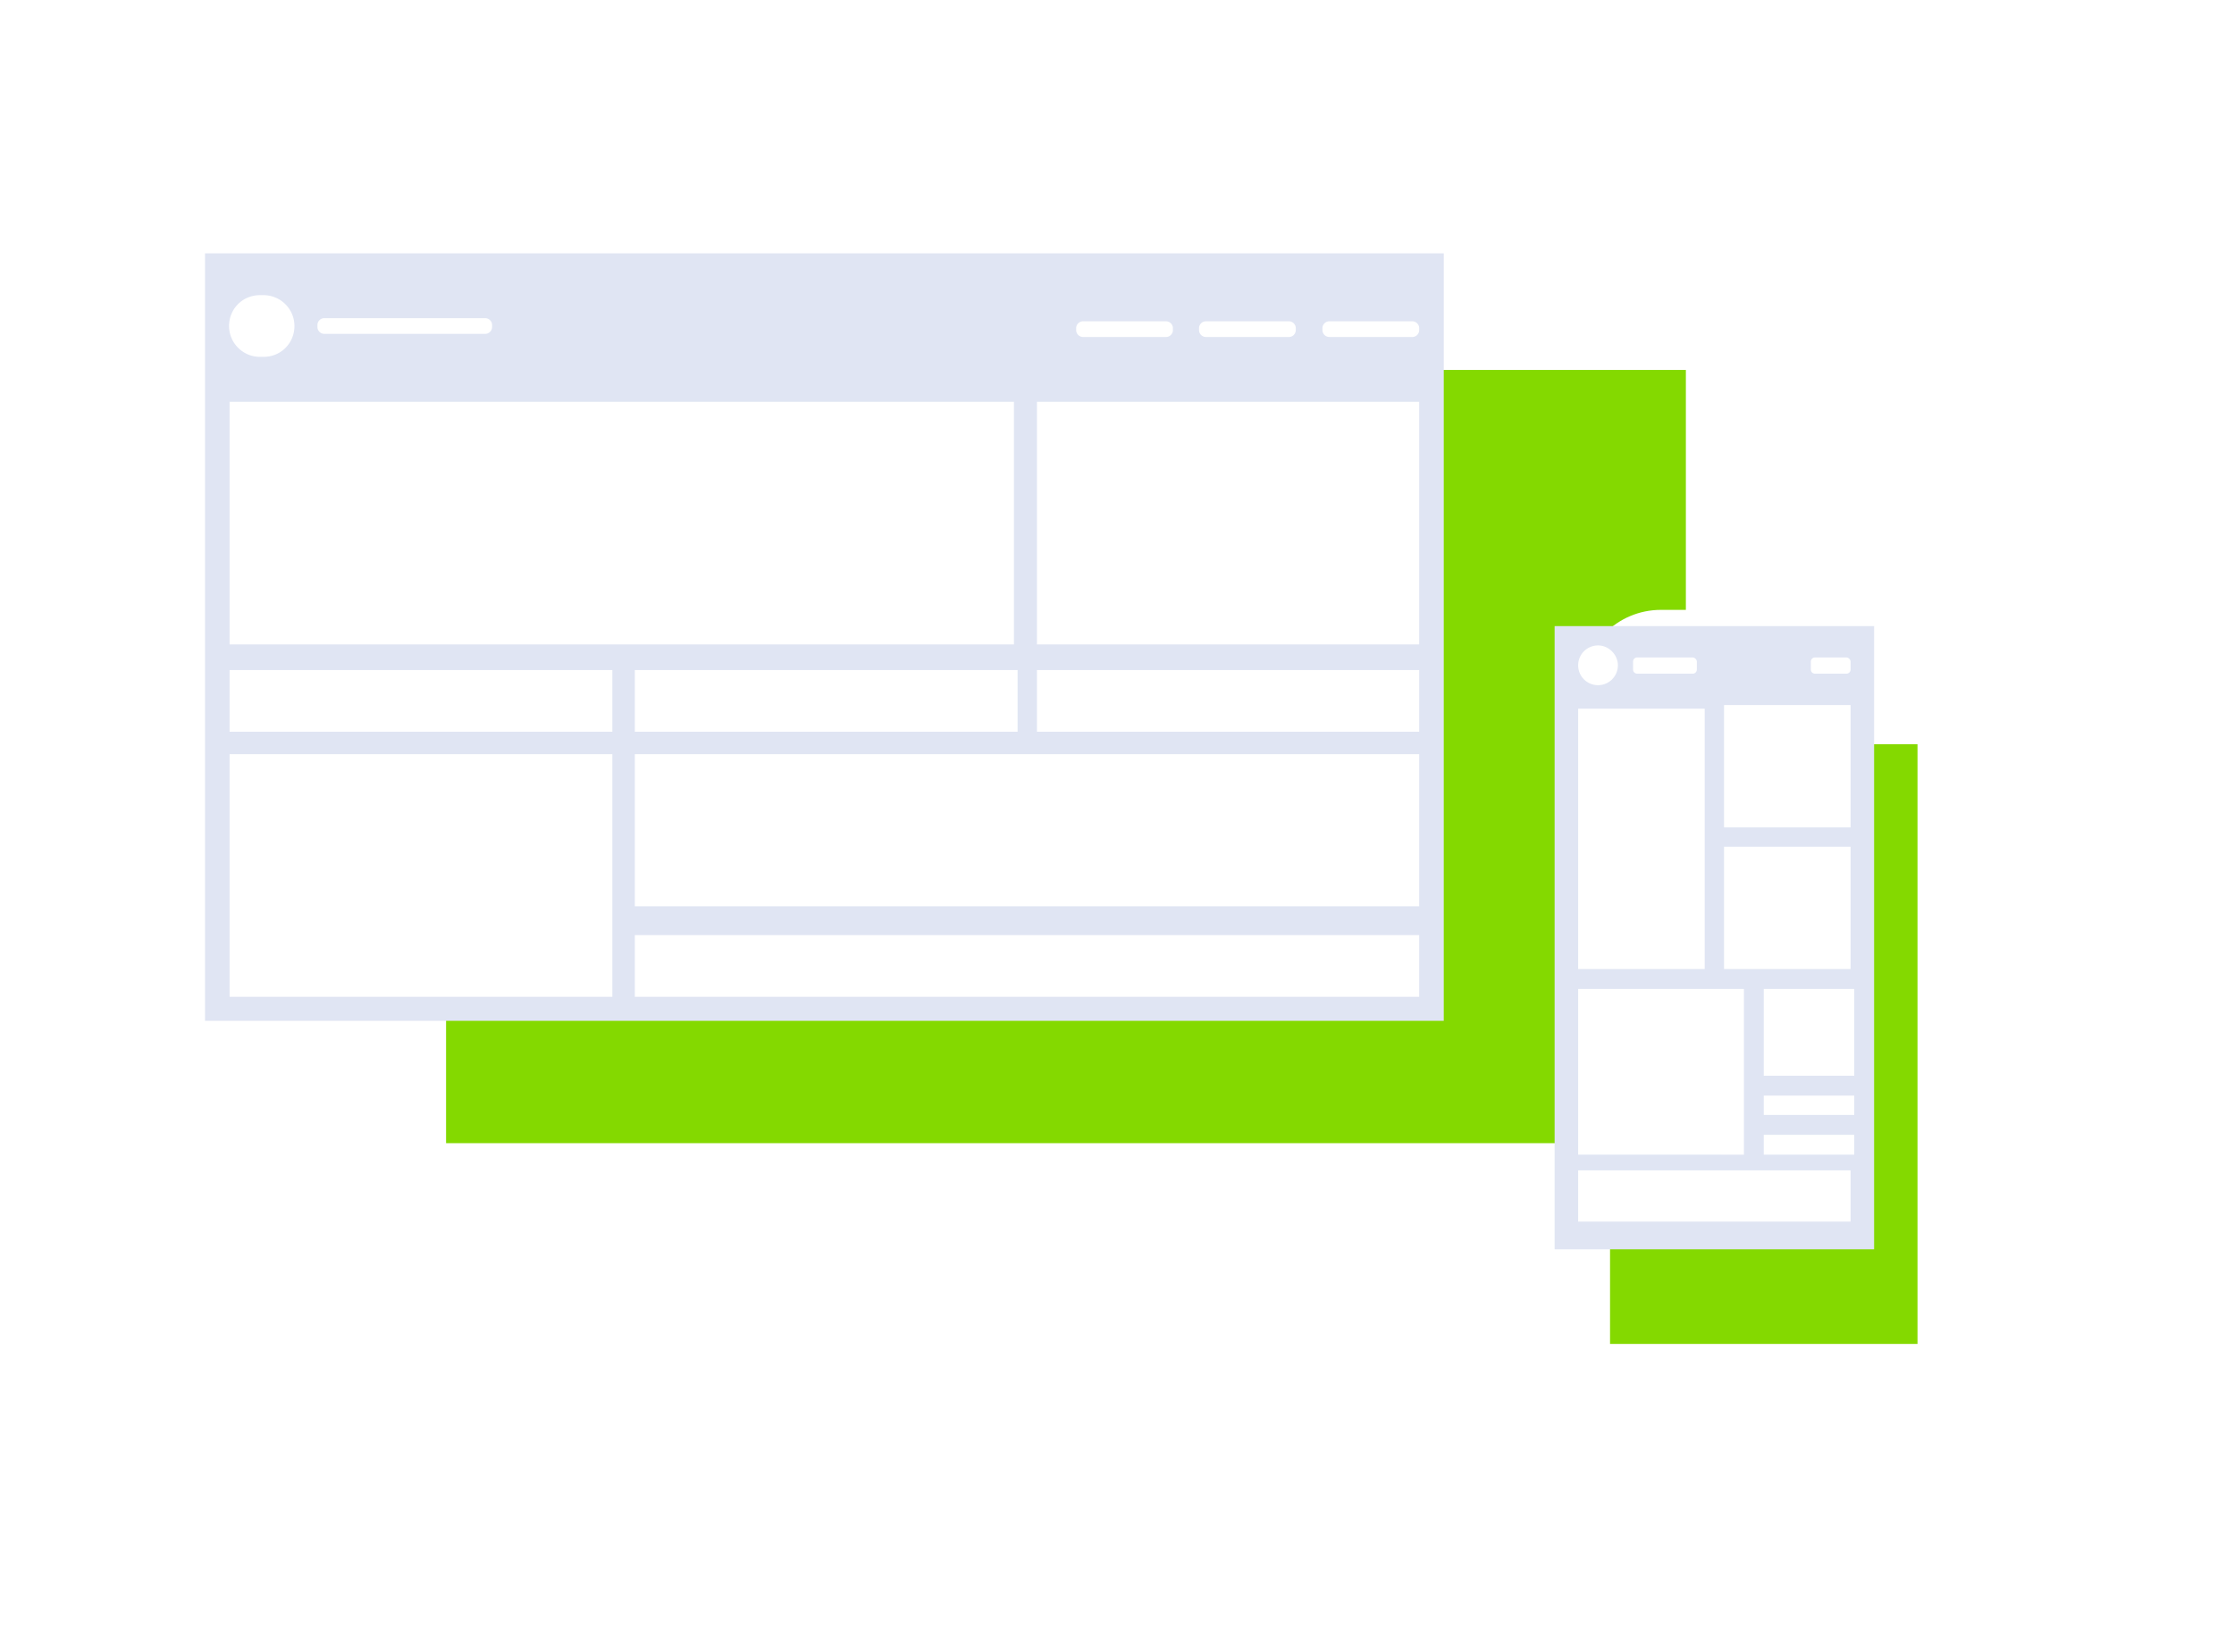 <svg width="380" height="281" fill="none" xmlns="http://www.w3.org/2000/svg"><g filter="url(#a)"><path fill-rule="evenodd" clip-rule="evenodd" d="M41.099 27h239.438c8.894 0 16.099 7.205 16.099 16.099v151.383c0 8.895-7.205 16.099-16.099 16.099H41.099c-8.894 0-16.099-7.204-16.099-16.099V43.099C25 34.205 32.205 27 41.099 27Z" fill="#fff"/></g><path fill-rule="evenodd" clip-rule="evenodd" d="M286.763 62.934v131.548H75.876V62.934h210.887Z" fill="#84D900"/><path fill-rule="evenodd" clip-rule="evenodd" d="M245.582 43.099v130.57H34.872V43.099h210.71Z" fill="#E0E5F3"/><path fill-rule="evenodd" clip-rule="evenodd" d="M241.401 159.082v10.496H107.984v-10.496h133.417Zm-137.242-45.094v10.495H39.052v-10.495h65.107Zm137.242 0v10.495h-65.018v-10.495h65.018Zm-68.31 0v10.495h-65.107v-10.495h65.107Zm-.622-45.628v41.269H39.052v-41.27H172.47ZM44.834 50.215c2.846 0 5.248 2.312 5.248 5.247s-2.313 5.248-5.248 5.248h-.623c-2.846 0-5.247-2.313-5.247-5.248s2.312-5.247 5.247-5.247h.623Zm153.518 4.447c.622 0 1.156.534 1.156 1.156v.356c0 .623-.534 1.156-1.156 1.156H184.21a1.178 1.178 0 0 1-1.157-1.156v-.356c0-.622.534-1.156 1.157-1.156h14.142Zm20.902 0c.622 0 1.156.534 1.156 1.156v.356c0 .623-.534 1.156-1.156 1.156h-14.142a1.178 1.178 0 0 1-1.157-1.156v-.356c0-.622.534-1.156 1.157-1.156h14.142Zm20.991 0c.622 0 1.156.534 1.156 1.156v.356c0 .623-.534 1.156-1.156 1.156h-14.143a1.177 1.177 0 0 1-1.156-1.156v-.356c0-.622.534-1.156 1.156-1.156h14.143Zm-157.699-.534c.623 0 1.157.534 1.157 1.156v.356c0 .623-.534 1.157-1.157 1.157H55.151a1.177 1.177 0 0 1-1.156-1.157v-.356c0-.622.534-1.156 1.157-1.156h27.394Zm21.613 74.179v41.271H39.052v-41.271h65.107Zm137.242 0v25.883H107.984v-25.883h133.417Zm0-59.947v41.269h-65.018v-41.27h65.018Z" fill="#fff"/><g filter="url(#b)"><path fill-rule="evenodd" clip-rule="evenodd" d="M272.532 95.753h48.297c7.382 0 13.431 6.049 13.431 13.431v115.361c0 7.382-6.049 13.43-13.431 13.43h-48.297c-7.382 0-13.43-6.048-13.43-13.43V109.184c0-7.382 5.959-13.43 13.43-13.43Z" fill="#fff"/></g><path fill-rule="evenodd" clip-rule="evenodd" d="M326.165 126.618v102.019h-52.299V126.618h52.299Z" fill="#84D900"/><path d="M318.783 106.516h-54.345v106.022h54.345V106.516Z" fill="#E0E5F3"/><path fill-rule="evenodd" clip-rule="evenodd" d="M315.403 193.059v3.379h-15.387v-3.379h15.387Zm0-6.671v3.291h-15.387v-3.291h15.387Zm0-18.145v14.765h-15.387v-14.765h15.387Zm-25.438-47.674v44.294H268.44v-44.294h21.525Zm24.816 23.482v20.813h-21.525v-20.813h21.525ZM275.2 113.187a3.378 3.378 0 0 1-3.38 3.38 3.378 3.378 0 0 1-3.38-3.38 3.378 3.378 0 0 1 3.38-3.38c1.868 0 3.38 1.601 3.38 3.38Zm13.431-.623v1.334a.702.702 0 0 1-.712.712h-9.428a.701.701 0 0 1-.711-.712v-1.334a.7.7 0 0 1 .711-.711h9.428c.356 0 .712.355.712.711Zm26.149 0v1.334a.701.701 0 0 1-.711.712h-5.337a.702.702 0 0 1-.711-.712v-1.334a.7.7 0 0 1 .711-.711h5.337c.356 0 .711.355.711.711Zm0 86.543v8.717h-46.34v-8.717h46.34Zm-18.144-30.864v28.196H268.44v-28.196h28.196Zm18.145-48.296v20.813h-21.525v-20.813h21.525Z" fill="#fff"/><defs><filter id="a" x="0" y="0" width="341.636" height="253.581" filterUnits="userSpaceOnUse" color-interpolation-filters="sRGB"><feFlood flood-opacity="0" result="BackgroundImageFix"/><feColorMatrix in="SourceAlpha" values="0 0 0 0 0 0 0 0 0 0 0 0 0 0 0 0 0 0 127 0" result="hardAlpha"/><feMorphology radius="1" operator="dilate" in="SourceAlpha" result="effect1_dropShadow_389_14985"/><feOffset dx="10" dy="8"/><feGaussianBlur stdDeviation="17"/><feComposite in2="hardAlpha" operator="out"/><feColorMatrix values="0 0 0 0 0.49 0 0 0 0 0.384 0 0 0 0 0.957 0 0 0 0.2 0"/><feBlend in2="BackgroundImageFix" result="effect1_dropShadow_389_14985"/><feBlend in="SourceGraphic" in2="effect1_dropShadow_389_14985" result="shape"/></filter><filter id="b" x="234.102" y="68.753" width="145.158" height="212.222" filterUnits="userSpaceOnUse" color-interpolation-filters="sRGB"><feFlood flood-opacity="0" result="BackgroundImageFix"/><feColorMatrix in="SourceAlpha" values="0 0 0 0 0 0 0 0 0 0 0 0 0 0 0 0 0 0 127 0" result="hardAlpha"/><feMorphology radius="1" operator="dilate" in="SourceAlpha" result="effect1_dropShadow_389_14985"/><feOffset dx="10" dy="8"/><feGaussianBlur stdDeviation="17"/><feComposite in2="hardAlpha" operator="out"/><feColorMatrix values="0 0 0 0 0.49 0 0 0 0 0.384 0 0 0 0 0.957 0 0 0 0.2 0"/><feBlend in2="BackgroundImageFix" result="effect1_dropShadow_389_14985"/><feBlend in="SourceGraphic" in2="effect1_dropShadow_389_14985" result="shape"/></filter></defs></svg>